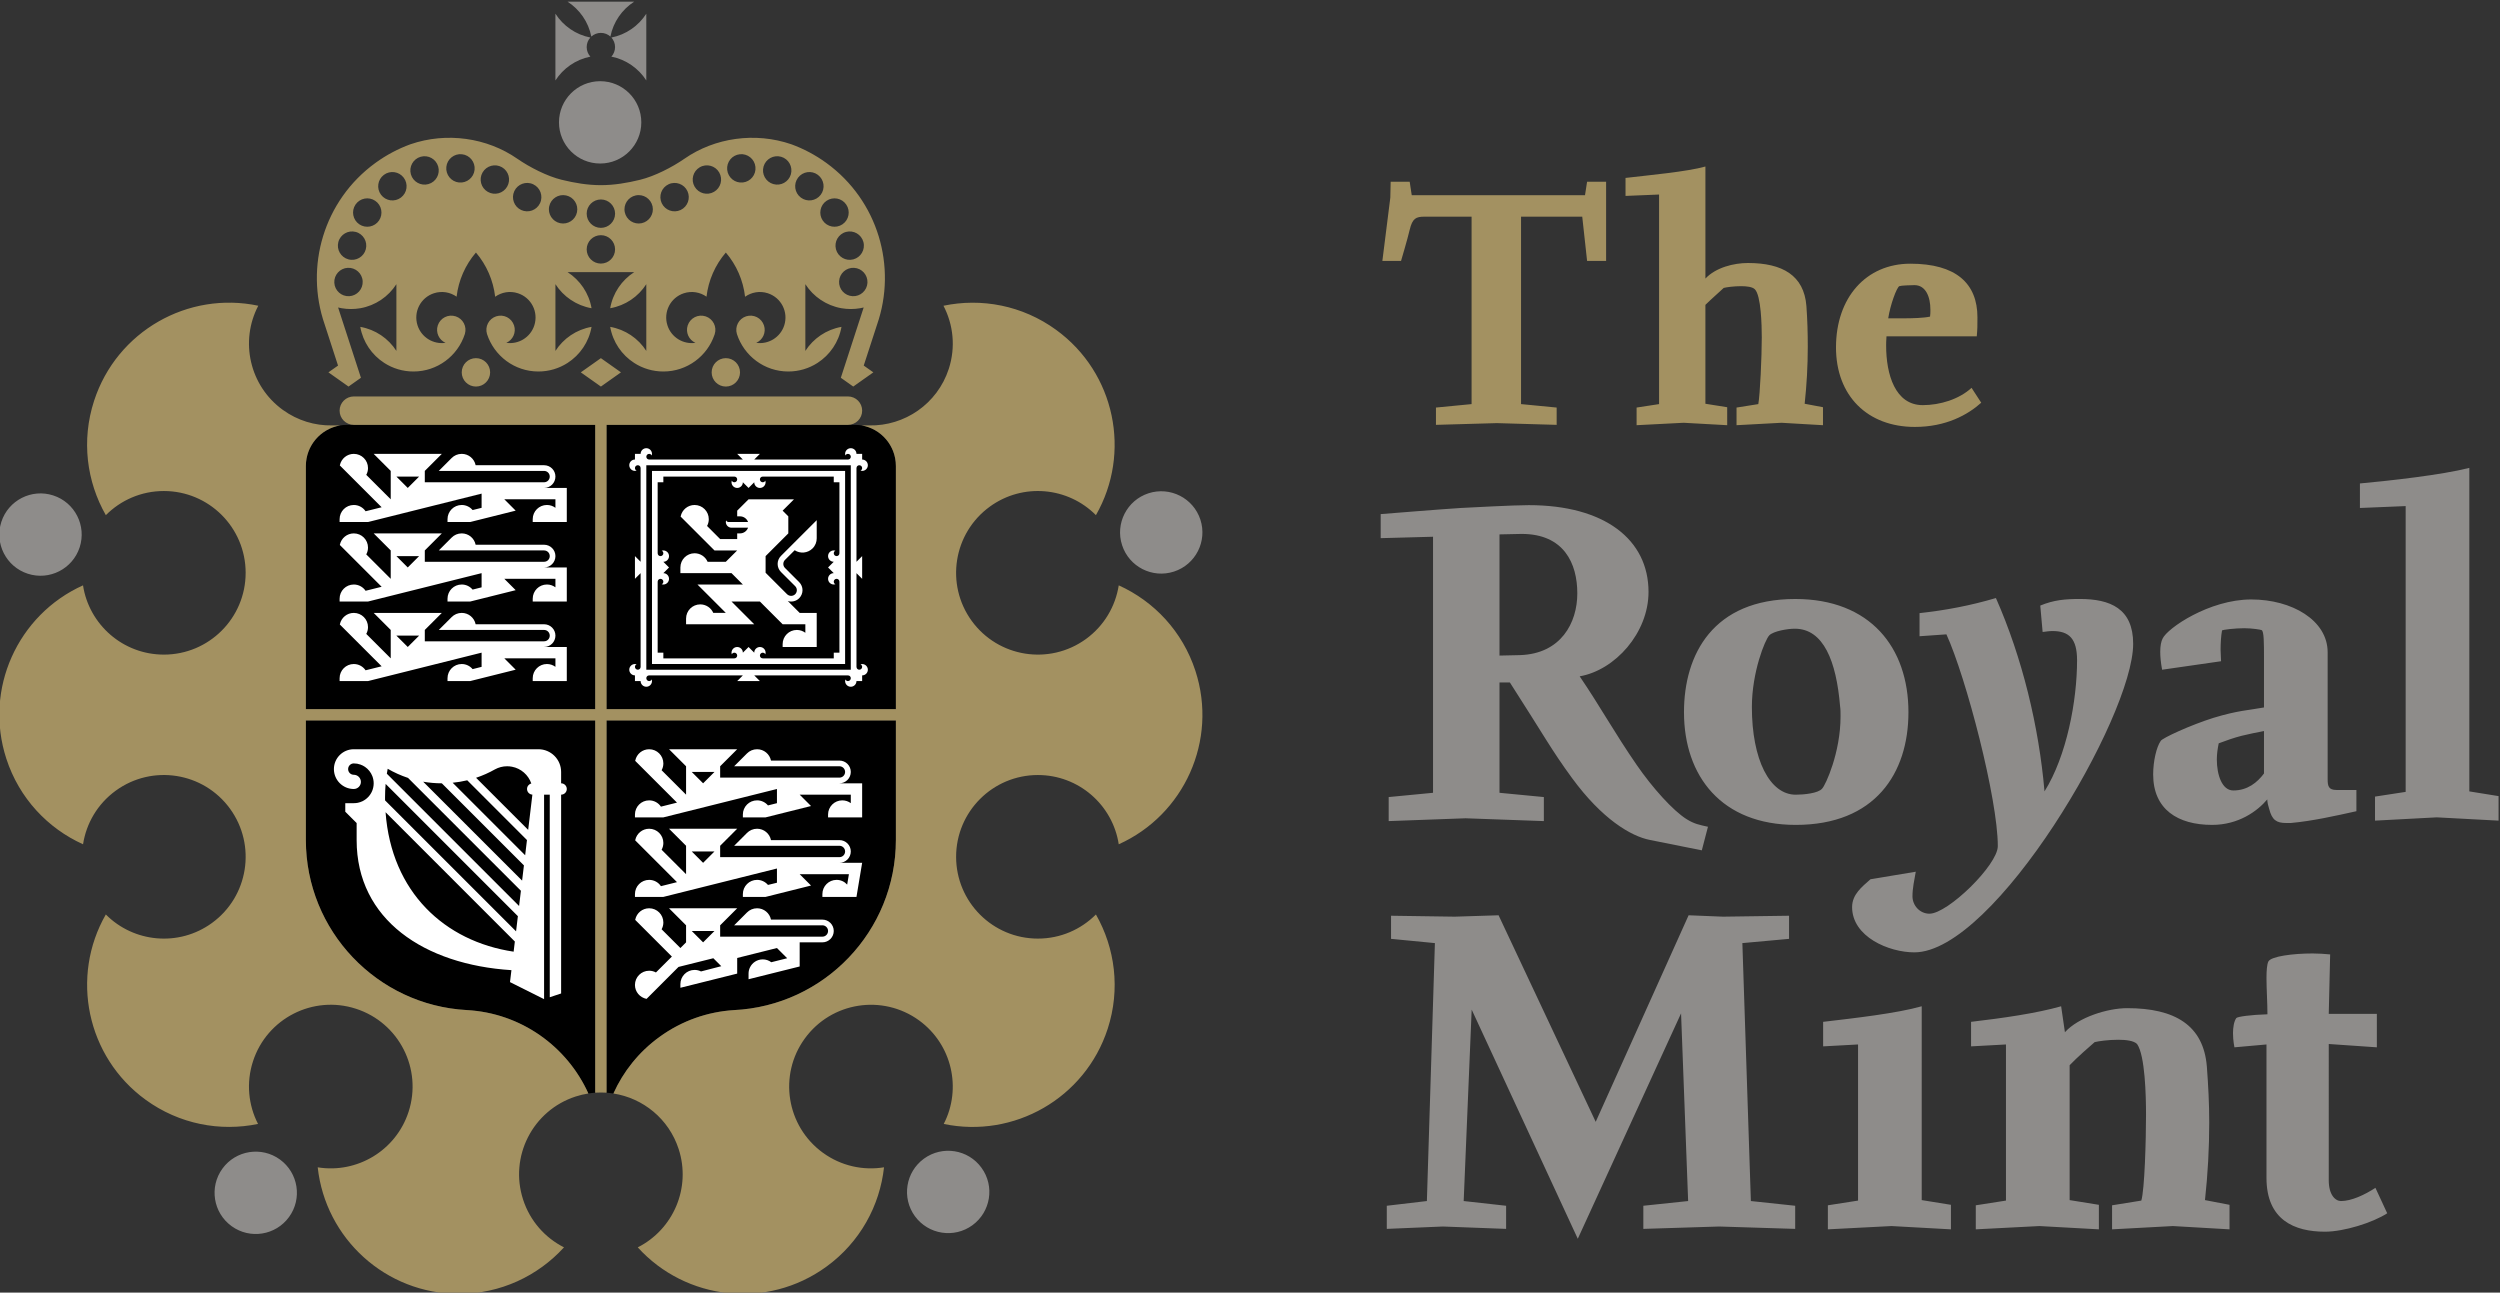 <?xml version="1.0" encoding="UTF-8" standalone="no"?>
<!-- Created with Inkscape (http://www.inkscape.org/) -->

<svg
   xmlns:dc="http://purl.org/dc/elements/1.1/"
   xmlns:cc="http://creativecommons.org/ns#"
   xmlns:rdf="http://www.w3.org/1999/02/22-rdf-syntax-ns#"
   xmlns:svg="http://www.w3.org/2000/svg"
   xmlns="http://www.w3.org/2000/svg"
   xmlns:sodipodi="http://sodipodi.sourceforge.net/DTD/sodipodi-0.dtd"
   xmlns:inkscape="http://www.inkscape.org/namespaces/inkscape"
   version="1.1"
   id="svg11460"
   xml:space="preserve"
   width="1000"
   height="517.044"
   viewBox="0 0 1000 517.044"
   sodipodi:docname="a.svg"
   inkscape:version="0.92.4 (5da689c313, 2019-01-14)"><rect x="0" y="0" width="1000" height="517.044" fill="#333333" stroke="none"/><defs
     id="defs11464"><clipPath
       clipPathUnits="userSpaceOnUse"
       id="clipPath11476"><path
         d="m 0.038,0 h 595.2 V 841.89 H 0.038 Z"
         id="path11474"
         inkscape:connector-curvature="0" /></clipPath><clipPath
       clipPathUnits="userSpaceOnUse"
       id="clipPath11490"><path
         d="M 0,0 H 595.276 V 841.89 H 0 Z"
         id="path11488"
         inkscape:connector-curvature="0" /></clipPath></defs><sodipodi:namedview
     pagecolor="#ffffff"
     bordercolor="#666666"
     borderopacity="1"
     objecttolerance="10"
     gridtolerance="10"
     guidetolerance="10"
     inkscape:pageopacity="0"
     inkscape:pageshadow="2"
     inkscape:window-width="1920"
     inkscape:window-height="1017"
     id="namedview11462"
     showgrid="false"
     fit-margin-top="0"
     fit-margin-left="0"
     fit-margin-right="0"
     fit-margin-bottom="0"
     inkscape:zoom="0.59465202"
     inkscape:cx="878.25579"
     inkscape:cy="102.75358"
     inkscape:window-x="1912"
     inkscape:window-y="-8"
     inkscape:window-maximized="1"
     inkscape:current-layer="g11468" /><g
     id="g11468"
     inkscape:groupmode="layer"
     inkscape:label="theroyalmint_annualreport_201112"
     transform="matrix(1.333,0,0,-1.333,-525.02,1491.784)"><g
       id="g11484"
       transform="matrix(4.717,0,0,4.717,-1463.729,-2717.521)"><g
         id="g11486"
         clip-path="url(#clipPath11490)"><g
           id="g11492"
           transform="translate(517.918,735.159)"><path
             d="M 0,0 -3.779,0.209 -7.829,0 v 1.529 l 1.92,0.3 v 9.932 L -8.13,11.64 v 1.56 c 2.04,0.24 4.681,0.539 6.271,0.99 V 1.86 L 0,1.56 Z M 34.838,26 30.907,26.209 26.978,26 v 1.529 l 1.95,0.3 V 46.01 l -2.91,-0.12 v 1.56 c 1.95,0.18 5.19,0.54 6.96,0.99 V 27.86 l 1.86,-0.3 z M 11.593,37.25 c 0,-4.65 -8.82,-19.63 -13.92,-19.63 -1.62,0 -3.96,0.99 -3.96,2.88 0,0.81 0.629,1.29 1.17,1.771 l 2.88,0.479 c -0.09,-0.511 -0.21,-1.05 -0.21,-1.56 0,-0.601 0.479,-1.111 1.08,-1.111 1.17,0 4.349,3.101 4.349,4.3 0,3 -2.009,10.711 -3.27,13.471 l -1.709,-0.12 v 1.47 c 1.649,0.18 3.239,0.48 4.859,0.96 1.681,-3.81 2.731,-8.16 3.091,-12.3 1.41,2.25 2.071,5.76 2.071,8.341 0,1.379 -0.51,1.859 -1.561,1.859 -0.21,0 -0.39,-0.03 -0.63,-0.06 l -0.15,1.68 c 0.869,0.36 1.591,0.42 2.52,0.42 1.92,0 3.39,-0.6 3.39,-2.85 M 25.794,26.6 c -1.35,-0.3 -2.82,-0.629 -4.17,-0.75 h -0.3 c -0.6,0 -0.9,0.179 -1.08,0.9 -0.06,0.18 -0.12,0.419 -0.12,0.6 -0.63,-0.75 -1.83,-1.621 -3.509,-1.621 -2.191,0 -3.75,0.992 -3.75,3.211 0,0.839 0.209,1.74 0.48,2.13 0.089,0.18 1.919,1.019 3.359,1.47 1.59,0.481 2.25,0.481 3.211,0.66 v 3.15 c 0,0.93 0,1.71 -0.151,1.77 -0.06,0.03 -0.599,0.12 -1.11,0.12 -0.539,0 -1.41,-0.09 -1.41,-0.15 -0.06,-0.33 -0.09,-0.78 -0.09,-1.23 0,-0.239 0.03,-0.51 0.03,-0.72 l -3.75,-0.54 c -0.089,0.48 -0.119,0.841 -0.119,1.14 0,0.39 0.059,0.66 0.15,0.84 0.299,0.66 2.969,2.49 5.641,2.49 2.578,0 4.859,-1.32 4.859,-3.36 v -8.07 c 0,-0.45 0.059,-0.69 0.57,-0.69 h 1.259 z M 19.915,29 v 2.7 c -0.45,-0.09 -0.931,-0.179 -1.411,-0.3 -0.48,-0.121 -0.99,-0.3 -1.469,-0.481 -0.061,-0.299 -0.12,-0.658 -0.12,-1.019 0,-0.991 0.329,-1.981 1.05,-1.981 0.9,0 1.529,0.511 1.95,1.081 M -9.908,0.029 -14.738,0.18 -19.568,0.029 V 1.5 l 2.85,0.3 -0.45,11.939 -6.57,-14.339 -6.75,14.579 L -30.997,1.8 -28.298,1.5 V 0.029 l -4.02,0.151 -3.57,-0.151 V 1.5 l 2.55,0.3 0.51,16.409 -2.79,0.27 v 1.471 l 4.05,-0.06 2.791,0.089 6.179,-13.14 5.91,13.14 2.191,-0.089 4.199,0.06 v -1.471 l -2.97,-0.27 0.541,-16.409 2.819,-0.3 z m 37.662,0.992 c -0.93,-0.602 -2.76,-1.171 -3.96,-1.171 -1.949,0 -3.72,0.75 -3.72,3.421 v 8.49 l -2.039,-0.182 c 0,0 -0.091,0.421 -0.091,0.9 0,0.36 0.06,0.75 0.21,0.961 0.061,0.089 0.93,0.21 1.981,0.24 0,0.72 -0.061,1.62 -0.061,2.309 0,0.482 0.032,0.871 0.12,1.051 0.18,0.33 1.56,0.51 2.82,0.51 0.39,0 0.78,-0.029 1.11,-0.061 l -0.089,-3.78 h 3.06 v -2.13 l -3.06,0.211 V 3.12 c 0,-0.93 0.419,-1.32 0.78,-1.32 0.659,0 1.5,0.39 2.189,0.84 z M 17.722,0 14.121,0.209 10.251,0 v 1.529 l 1.86,0.3 c 0.21,0.692 0.3,3.84 0.3,5.461 0,1.199 -0.059,3.78 -0.57,4.5 -0.21,0.21 -0.69,0.27 -1.199,0.27 -0.631,0 -1.261,-0.089 -1.5,-0.151 C 8.901,11.7 8.001,10.919 7.551,10.44 V 1.86 l 1.86,-0.3 V 0 L 5.631,0.209 1.581,0 v 1.529 l 1.92,0.3 v 9.932 L 1.281,11.64 v 1.56 c 2.04,0.24 4.141,0.539 5.73,0.99 l 0.24,-1.65 c 0.87,0.96 2.731,1.53 3.96,1.53 3.03,0 4.86,-1.081 5.07,-3.72 0.09,-1.2 0.151,-2.371 0.151,-3.54 0,-1.651 -0.091,-3.299 -0.271,-4.95 l 1.561,-0.3 z M -2.703,32.9 c 0,-3.9 -2.129,-7.171 -7.169,-7.171 -4.71,0 -7.11,3.091 -7.11,7.171 0,3.69 1.86,7.2 7.08,7.2 4.769,0 7.199,-3.09 7.199,-7.2 m -4.35,0.39 c -0.24,2.85 -1.049,4.92 -2.88,4.92 -0.45,0 -1.35,-0.15 -1.62,-0.42 -0.269,-0.269 -1.11,-2.34 -1.11,-4.561 0,-3.359 1.141,-5.579 2.791,-5.579 0.51,0 1.439,0.089 1.68,0.39 0.21,0.21 1.17,2.28 1.17,4.589 0,0.241 0,0.45 -0.031,0.661 m -16.715,7.17 c 0,1.89 -0.839,3.78 -3.54,3.78 l -1.41,-0.03 V 36.5 l 1.321,0.03 c 2.579,0.091 3.629,2.04 3.629,3.93 m 8.311,-14.85 -0.391,-1.5 -3.299,0.661 c -1.23,0.24 -3.06,1.349 -4.951,3.929 -1.32,1.8 -1.799,2.73 -3.96,6.09 h -0.66 v -7.019 l 2.821,-0.271 v -1.529 l -4.98,0.179 -4.891,-0.179 V 27.5 l 2.821,0.271 V 44.06 l -3.33,-0.09 v 1.53 c 0,0 4.08,0.33 5.099,0.39 0.6,0.03 3.33,0.18 4.321,0.18 4.83,0 7.619,-2.19 7.619,-5.52 0,-2.61 -2.13,-4.98 -4.38,-5.37 1.29,-1.89 2.221,-3.601 3.63,-5.64 0.991,-1.44 2.31,-2.911 3.18,-3.451 0.48,-0.299 0.811,-0.36 1.351,-0.479"
             style="fill:#8e8c8a;fill-opacity:1;fill-rule:nonzero;stroke:none"
             id="path11494"
             inkscape:connector-curvature="0" /></g><g
           id="g11496"
           transform="translate(519.845,787.745)"><path
             d="m 0,0 c -0.857,-0.77 -2.243,-1.54 -4.224,-1.54 -2.991,0 -5.015,1.958 -5.015,5.06 0,3.168 1.914,5.324 4.73,5.324 2.904,0 4.268,-1.254 4.268,-3.41 0,-0.528 0,-0.77 -0.043,-1.21 H -6.027 C -6.049,3.828 -6.049,3.828 -6.049,3.63 c 0,-1.826 0.571,-3.784 2.331,-3.784 1.1,0 2.311,0.374 3.103,1.1 z m -3.255,5.478 c 0.022,0.154 0.022,0.286 0.022,0.44 0,0.836 -0.308,1.562 -1.012,1.562 -0.242,0 -0.859,-0.022 -0.969,-0.066 C -5.39,7.304 -5.785,6.226 -5.917,5.368 h 0.968 c 0.594,0 1.298,0.022 1.694,0.11 M -23.863,9.02 h -1.21 l -0.309,2.816 h -3.893 V -0.088 l 2.266,-0.22 v -1.1 l -3.806,0.11 -3.873,-0.11 v 1.1 l 2.267,0.22 v 11.924 h -2.992 c -0.551,0 -0.771,-0.11 -0.946,-0.836 -0.132,-0.572 -0.55,-1.98 -0.55,-1.98 h -1.188 l 0.506,4.026 0.022,1.012 h 1.21 l 0.131,-0.858 h 11.022 l 0.133,0.858 h 1.21 z m 13.797,-10.45 -2.64,0.154 -2.86,-0.154 v 1.122 l 1.385,0.22 c 0.111,0.594 0.221,3.014 0.221,4.246 0,0.77 -0.045,2.662 -0.44,3.058 -0.155,0.154 -0.506,0.198 -0.88,0.198 -0.463,0 -0.924,-0.066 -1.1,-0.11 -0.154,-0.154 -0.814,-0.726 -1.166,-1.078 v -6.292 l 1.386,-0.22 V -1.43 l -2.773,0.154 -2.991,-0.154 v 1.122 l 1.43,0.22 v 13.332 l -2.134,-0.088 V 14.3 c 1.496,0.176 3.916,0.396 5.082,0.726 V 7.898 c 0.659,0.704 1.803,0.99 2.706,0.99 2.199,0 3.564,-0.792 3.718,-2.728 0.065,-0.88 0.088,-1.738 0.088,-2.596 0,-1.21 -0.067,-2.42 -0.198,-3.63 l 1.166,-0.22 z"
             style="fill:#a39161;fill-opacity:1;fill-rule:nonzero;stroke:none"
             id="path11498"
             inkscape:connector-curvature="0" /></g><g
           id="g11500"
           transform="translate(431.672,743.852)"><path
             d="m 0,0 c -0.144,-0.012 -0.29,-0.027 -0.434,-0.051 -1.35,2.992 -4.284,5.117 -7.733,5.307 -5.708,0.312 -10.239,5.039 -10.239,10.824 v 7.598 L 0,23.678 Z M 19.128,23.678 V 16.08 C 19.128,10.271 14.558,5.527 8.816,5.254 7.164,5.148 5.522,4.59 4.085,3.545 2.765,2.588 1.782,1.338 1.157,-0.051 1.014,-0.027 0.868,-0.012 0.723,0 V 23.678 Z M 0.723,42.485 h 15.356 0.43 c 1.447,0 2.619,-1.173 2.619,-2.618 V 24.4 H 0.723 Z m -19.129,-2.619 c 0,1.446 1.173,2.619 2.619,2.619 h 0.43 H 0 V 24.4 h -18.406 v 1.791 z"
             style="fill:#000000;fill-opacity:1;fill-rule:nonzero;stroke:none"
             id="path11502"
             inkscape:connector-curvature="0" /></g><g
           id="g11504"
           transform="translate(411.793,787.294)"><path
             d="M 0,0 C 0.949,-0.689 2.053,-1.012 3.143,-0.993 H 3.656 C 2.418,-1.2 1.473,-2.278 1.473,-3.576 V -17.25 -19.042 H 19.879 V -0.957 H 4.523 c -0.499,0 -0.904,0.404 -0.904,0.903 0,0.499 0.405,0.904 0.904,0.904 h 31.435 c 0.5,0 0.904,-0.405 0.904,-0.904 0,-0.499 -0.404,-0.903 -0.904,-0.903 H 20.602 v -18.085 h 18.405 v 15.467 c 0,1.297 -0.943,2.375 -2.182,2.582 h 0.492 c 2.233,-0.047 4.327,1.361 5.055,3.596 0.449,1.384 0.287,2.822 -0.338,4.017 2.41,0.505 5.018,0.029 7.166,-1.533 3.768,-2.736 4.797,-7.84 2.533,-11.789 -1.777,1.793 -4.644,2.072 -6.75,0.542 -2.324,-1.689 -2.839,-4.944 -1.152,-7.268 1.692,-2.325 4.943,-2.84 7.27,-1.151 1.166,0.849 1.877,2.091 2.084,3.412 2.238,-1.01 4.06,-2.924 4.879,-5.445 1.439,-4.428 -0.727,-9.162 -4.879,-11.027 -0.383,2.494 -2.541,4.406 -5.143,4.406 -2.875,0 -5.203,-2.33 -5.203,-5.203 0,-2.875 2.328,-5.203 5.203,-5.203 1.443,0 2.748,0.588 3.691,1.535 1.217,-2.133 1.567,-4.752 0.749,-7.273 -1.44,-4.428 -5.975,-6.985 -10.43,-6.053 1.156,2.244 0.535,5.056 -1.57,6.588 -2.327,1.687 -5.58,1.174 -7.269,-1.153 -1.689,-2.324 -1.173,-5.578 1.151,-7.267 1.168,-0.848 2.569,-1.141 3.889,-0.926 -0.268,-2.443 -1.526,-4.768 -3.67,-6.324 -3.766,-2.738 -8.939,-2.141 -11.996,1.232 2.255,1.137 3.406,3.778 2.602,6.252 -0.627,1.932 -2.275,3.244 -4.152,3.535 0.625,1.389 1.607,2.639 2.927,3.596 1.437,1.045 3.08,1.604 4.731,1.709 5.742,0.273 10.312,5.018 10.312,10.826 v 7.598 H 20.602 v -23.678 c -0.238,0.016 -0.48,0.016 -0.723,0 v 23.678 H 1.473 v -7.598 c 0,-5.785 4.531,-10.512 10.239,-10.824 3.45,-0.189 6.383,-2.314 7.733,-5.307 -0.272,-0.041 -0.543,-0.105 -0.813,-0.193 -2.732,-0.889 -4.228,-3.824 -3.339,-6.557 0.445,-1.373 1.407,-2.433 2.601,-3.037 -1.653,-1.816 -4.037,-2.959 -6.687,-2.959 -4.656,0 -8.489,3.524 -8.98,8.049 2.492,-0.406 4.975,1.055 5.78,3.531 0.888,2.733 -0.608,5.666 -3.341,6.555 -2.733,0.889 -5.668,-0.607 -6.556,-3.34 -0.446,-1.373 -0.291,-2.797 0.32,-3.986 -2.406,-0.498 -5.005,-0.02 -7.149,1.537 -3.766,2.736 -4.797,7.84 -2.534,11.789 1.777,-1.793 4.645,-2.072 6.751,-0.543 2.325,1.689 2.84,4.943 1.151,7.27 -1.689,2.324 -4.942,2.839 -7.268,1.15 -1.167,-0.848 -1.878,-2.09 -2.083,-3.412 -2.239,1.01 -4.061,2.924 -4.88,5.443 -1.439,4.43 0.727,9.163 4.878,11.028 0.384,-2.494 2.541,-4.406 5.143,-4.406 2.874,0 5.203,2.33 5.203,5.204 0,2.873 -2.329,5.203 -5.203,5.203 -1.443,0 -2.748,-0.588 -3.691,-1.536 -1.218,2.134 -1.567,4.753 -0.748,7.273 1.441,4.435 5.985,6.993 10.446,6.05 C -2.733,4.371 -2.116,1.538 0,0 m 27.287,2.382 c 0,0.5 0.404,0.904 0.902,0.904 0.499,0 0.903,-0.404 0.903,-0.904 0,-0.498 -0.404,-0.903 -0.903,-0.903 -0.498,0 -0.902,0.405 -0.902,0.903 m -15.899,0 c 0,0.5 0.405,0.904 0.904,0.904 0.498,0 0.903,-0.404 0.903,-0.904 0,-0.498 -0.405,-0.903 -0.903,-0.903 -0.499,0 -0.904,0.405 -0.904,0.903 M 20.241,3.286 21.518,2.383 20.241,1.479 18.963,2.383 Z M 4.976,2.038 4.186,1.479 2.908,2.383 3.519,2.814 2.669,5.432 c -1.271,3.663 -0.071,7.877 3.229,10.274 0.701,0.509 1.451,0.903 2.226,1.186 2.305,0.793 4.875,0.417 6.797,-0.918 0.772,-0.536 1.897,-1.114 2.825,-1.341 0.83,-0.203 1.662,-0.343 2.494,-0.342 0.834,-0.001 1.666,0.139 2.496,0.342 0.928,0.227 2.052,0.805 2.823,1.341 1.923,1.335 4.493,1.711 6.798,0.918 0.775,-0.283 1.525,-0.677 2.226,-1.186 3.301,-2.397 4.5,-6.611 3.231,-10.274 L 36.962,2.814 37.573,2.383 36.295,1.479 35.505,2.038 36.958,6.51 C 36.884,6.491 36.808,6.476 36.732,6.462 36.539,6.429 36.341,6.411 36.138,6.411 35.937,6.411 35.739,6.429 35.546,6.462 34.583,6.63 33.757,7.2 33.248,7.992 V 3.747 c 0.509,0.792 1.335,1.361 2.298,1.529 -0.168,-0.963 -0.737,-1.789 -1.53,-2.297 -0.534,-0.343 -1.17,-0.542 -1.852,-0.542 -1.525,0 -2.817,0.994 -3.27,2.384 -0.144,0.471 0.115,0.973 0.584,1.125 0.475,0.155 0.984,-0.105 1.139,-0.58 0.145,-0.445 -0.074,-0.921 -0.494,-1.105 0.769,-0.114 1.532,0.342 1.781,1.106 0.277,0.855 -0.191,1.771 -1.044,2.048 -0.51,0.166 -1.042,0.066 -1.447,-0.223 -0.12,1.043 -0.549,2.027 -1.224,2.813 C 27.513,9.216 27.081,8.237 26.96,7.197 26.555,7.482 26.026,7.58 25.519,7.415 24.666,7.138 24.198,6.222 24.476,5.367 c 0.248,-0.765 1.011,-1.22 1.781,-1.106 -0.419,0.184 -0.639,0.66 -0.494,1.105 0.155,0.475 0.664,0.735 1.138,0.58 0.474,-0.154 0.734,-0.664 0.58,-1.138 L 27.467,4.771 C 27.009,3.413 25.726,2.437 24.214,2.437 23.533,2.437 22.897,2.636 22.363,2.979 21.57,3.487 21,4.313 20.833,5.276 21.796,5.108 22.622,4.539 23.13,3.747 V 7.992 C 22.622,7.2 21.796,6.63 20.833,6.462 21,7.426 21.57,8.251 22.363,8.76 H 18.118 C 18.91,8.251 19.48,7.426 19.647,6.462 18.683,6.63 17.859,7.2 17.349,7.992 V 3.747 c 0.51,0.792 1.334,1.361 2.298,1.529 C 19.48,4.313 18.91,3.487 18.118,2.979 17.583,2.636 16.948,2.437 16.266,2.437 c -1.524,0 -2.817,0.994 -3.27,2.384 -0.145,0.471 0.114,0.973 0.585,1.125 0.474,0.155 0.983,-0.105 1.137,-0.58 0.145,-0.445 -0.074,-0.921 -0.494,-1.105 0.77,-0.114 1.533,0.342 1.781,1.106 0.278,0.855 -0.189,1.771 -1.043,2.048 C 14.453,7.581 13.92,7.481 13.515,7.192 13.394,8.235 12.965,9.219 12.292,10.005 11.615,9.216 11.183,8.237 11.062,7.197 10.657,7.482 10.128,7.58 9.621,7.415 8.767,7.138 8.3,6.222 8.578,5.367 8.826,4.603 9.588,4.147 10.358,4.261 9.939,4.445 9.72,4.921 9.864,5.366 c 0.155,0.475 0.664,0.735 1.139,0.58 0.468,-0.152 0.727,-0.65 0.585,-1.12 L 11.581,4.805 C 11.133,3.431 9.841,2.437 8.317,2.437 7.634,2.437 6.999,2.636 6.465,2.979 5.672,3.487 5.103,4.313 4.935,5.276 5.898,5.108 6.724,4.539 7.232,3.747 V 7.992 C 6.724,7.2 5.898,6.63 4.935,6.462 4.743,6.429 4.545,6.411 4.342,6.411 4.14,6.411 3.941,6.429 3.749,6.462 3.672,6.476 3.597,6.491 3.523,6.51 Z m 11.977,10.904 c -0.104,-0.487 0.209,-0.967 0.696,-1.071 0.487,-0.104 0.968,0.208 1.071,0.696 0.104,0.488 -0.207,0.968 -0.695,1.071 -0.488,0.104 -0.968,-0.207 -1.072,-0.696 m -2.22,0.969 c -0.21,-0.452 -0.015,-0.99 0.437,-1.201 0.453,-0.21 0.99,-0.015 1.201,0.437 0.211,0.453 0.015,0.99 -0.438,1.201 -0.451,0.211 -0.989,0.015 -1.2,-0.437 M 12.714,15.1 c -0.25,-0.432 -0.102,-0.985 0.331,-1.234 0.432,-0.25 0.984,-0.101 1.233,0.331 0.25,0.432 0.102,0.984 -0.33,1.234 -0.432,0.249 -0.985,0.101 -1.234,-0.331 m -2.305,0.354 c -0.052,-0.496 0.307,-0.941 0.803,-0.993 0.496,-0.052 0.941,0.308 0.994,0.804 0.051,0.496 -0.308,0.941 -0.805,0.993 -0.496,0.052 -0.94,-0.308 -0.992,-0.804 M 8.154,14.979 C 8.292,14.5 8.793,14.222 9.272,14.36 c 0.48,0.137 0.757,0.638 0.619,1.117 -0.138,0.48 -0.638,0.757 -1.117,0.62 -0.479,-0.138 -0.757,-0.639 -0.62,-1.118 m -1.899,-1.3 c 0.3,-0.399 0.867,-0.478 1.265,-0.178 0.399,0.3 0.479,0.866 0.178,1.265 -0.3,0.398 -0.866,0.478 -1.265,0.178 -0.398,-0.3 -0.478,-0.867 -0.178,-1.265 M 4.873,11.8 c 0.414,-0.279 0.975,-0.17 1.255,0.243 0.278,0.414 0.169,0.976 -0.245,1.254 C 5.47,13.577 4.908,13.467 4.629,13.054 4.351,12.64 4.46,12.079 4.873,11.8 M 4.179,9.571 C 4.661,9.442 5.156,9.728 5.285,10.21 5.414,10.692 5.128,11.187 4.646,11.316 4.165,11.445 3.669,11.159 3.54,10.677 3.411,10.195 3.697,9.7 4.179,9.571 M 4.232,7.228 C 4.73,7.254 5.113,7.679 5.087,8.177 5.061,8.675 4.635,9.058 4.137,9.032 3.639,9.006 3.256,8.581 3.282,8.083 3.309,7.584 3.733,7.202 4.232,7.228 m 16.009,3.881 c -0.499,0 -0.904,-0.404 -0.904,-0.903 0,-0.499 0.405,-0.904 0.903,-0.904 0.499,0 0.904,0.405 0.903,0.904 10e-4,0.499 -0.404,0.903 -0.902,0.903 m 3.287,1.833 c -0.105,0.489 -0.583,0.8 -1.071,0.696 -0.489,-0.103 -0.8,-0.583 -0.696,-1.071 0.103,-0.488 0.583,-0.8 1.071,-0.696 0.488,0.104 0.799,0.584 0.696,1.071 m 2.22,0.969 C 25.537,14.363 25,14.559 24.547,14.348 24.095,14.137 23.9,13.6 24.11,13.147 c 0.212,-0.452 0.749,-0.647 1.201,-0.437 0.452,0.211 0.647,0.749 0.437,1.201 m 2.019,1.189 c -0.249,0.432 -0.802,0.58 -1.233,0.331 -0.433,-0.25 -0.581,-0.802 -0.331,-1.234 0.249,-0.432 0.801,-0.581 1.234,-0.331 0.432,0.249 0.58,0.802 0.33,1.234 m 2.305,0.354 c -0.051,0.496 -0.496,0.856 -0.992,0.804 -0.497,-0.052 -0.856,-0.497 -0.804,-0.993 0.052,-0.496 0.496,-0.856 0.992,-0.804 0.496,0.052 0.857,0.497 0.804,0.993 m 2.255,-0.475 c 0.136,0.479 -0.14,0.98 -0.62,1.118 -0.48,0.137 -0.98,-0.14 -1.118,-0.62 -0.137,-0.479 0.141,-0.98 0.621,-1.117 0.479,-0.138 0.979,0.14 1.117,0.619 m 1.899,-1.3 c 0.3,0.398 0.221,0.965 -0.179,1.265 -0.397,0.3 -0.964,0.22 -1.264,-0.178 -0.301,-0.399 -0.221,-0.965 0.178,-1.265 0.398,-0.3 0.964,-0.221 1.265,0.178 M 35.608,11.8 c 0.414,0.279 0.522,0.84 0.243,1.254 -0.278,0.413 -0.84,0.523 -1.254,0.243 -0.413,-0.278 -0.522,-0.84 -0.244,-1.254 0.279,-0.413 0.842,-0.522 1.255,-0.243 m 0.694,-2.229 c 0.482,0.129 0.768,0.624 0.639,1.106 -0.129,0.482 -0.624,0.768 -1.106,0.639 -0.482,-0.129 -0.768,-0.624 -0.639,-1.106 0.13,-0.482 0.624,-0.768 1.106,-0.639 M 36.25,7.228 c 0.498,-0.026 0.922,0.356 0.949,0.855 0.025,0.498 -0.357,0.923 -0.856,0.949 C 35.846,9.058 35.42,8.675 35.394,8.177 35.368,7.679 35.75,7.254 36.25,7.228 m -16.913,5.25 c 0,-0.499 0.405,-0.903 0.904,-0.903 0.498,0 0.903,0.404 0.903,0.903 0,0.499 -0.405,0.903 -0.903,0.903 -0.499,0 -0.904,-0.404 -0.904,-0.903"
             style="fill:#a39161;fill-opacity:1;fill-rule:nonzero;stroke:none"
             id="path11506"
             inkscape:connector-curvature="0" /></g><g
           id="g11508"
           transform="translate(440.705,784.491)"><path
             d="M 0,0 H 1.445 L 1.084,-0.361 h 5.962 c 0.026,0 0.052,0.006 0.075,0.016 0.063,0.028 0.106,0.091 0.106,0.164 C 7.227,-0.081 7.147,0 7.046,0 6.973,0 6.909,-0.044 6.881,-0.106 6.871,-0.073 6.865,-0.036 6.865,0 6.865,0.2 7.027,0.361 7.227,0.361 7.426,0.361 7.588,0.2 7.588,0 h 0.361 v -0.361 c 0.2,0 0.363,-0.161 0.363,-0.362 0,-0.199 -0.163,-0.361 -0.363,-0.361 -0.036,0 -0.072,0.006 -0.106,0.017 0.062,0.027 0.106,0.09 0.106,0.164 0,0.099 -0.08,0.179 -0.178,0.18 -0.076,0 -0.139,-0.044 -0.167,-0.106 -0.01,-0.023 -0.016,-0.048 -0.016,-0.074 v -5.962 l 0.361,0.361 v -1.445 l -0.361,0.361 v -5.961 c 0,-0.028 0.006,-0.053 0.016,-0.074 0.028,-0.065 0.091,-0.108 0.165,-0.108 0.099,0 0.18,0.082 0.18,0.182 0,0.072 -0.044,0.135 -0.106,0.163 0.034,0.011 0.07,0.017 0.106,0.017 0.2,0 0.363,-0.163 0.363,-0.362 0,-0.199 -0.163,-0.361 -0.363,-0.361 v -0.362 H 7.588 c 0,-0.199 -0.162,-0.361 -0.361,-0.361 -0.2,0 -0.362,0.162 -0.362,0.361 0,0.037 0.006,0.073 0.016,0.108 0.028,-0.065 0.092,-0.108 0.165,-0.108 0.101,0 0.181,0.082 0.181,0.182 0,0.072 -0.043,0.137 -0.106,0.164 -0.023,0.01 -0.049,0.016 -0.075,0.016 H 1.084 l 0.361,-0.362 H 0 l 0.361,0.362 h -5.962 c -0.026,0 -0.051,-0.006 -0.074,-0.016 -0.062,-0.027 -0.106,-0.092 -0.106,-0.164 0,-0.1 0.081,-0.182 0.18,-0.182 0.074,0 0.136,0.043 0.166,0.108 0.01,-0.035 0.015,-0.071 0.015,-0.108 0,-0.199 -0.162,-0.361 -0.361,-0.361 -0.2,0 -0.362,0.162 -0.362,0.361 h -0.361 v 0.362 c -0.199,0 -0.361,0.162 -0.361,0.361 0,0.199 0.162,0.362 0.361,0.362 0.037,0 0.072,-0.006 0.107,-0.017 -0.064,-0.028 -0.107,-0.091 -0.107,-0.163 0,-0.1 0.081,-0.182 0.181,-0.182 0.073,0 0.137,0.043 0.165,0.108 0.01,0.021 0.015,0.046 0.015,0.074 v 5.961 l -0.361,-0.361 v 1.445 l 0.361,-0.361 v 5.962 c 0,0.026 -0.005,0.051 -0.015,0.074 -0.028,0.062 -0.092,0.106 -0.165,0.106 -0.1,0 -0.181,-0.081 -0.181,-0.18 0,-0.074 0.043,-0.137 0.107,-0.164 -0.035,-0.011 -0.07,-0.017 -0.107,-0.017 -0.199,0 -0.361,0.162 -0.361,0.361 0,0.201 0.162,0.362 0.361,0.362 V 0 h 0.361 c 0,0.2 0.162,0.361 0.362,0.361 0.199,0 0.361,-0.161 0.361,-0.361 0,-0.036 -0.005,-0.073 -0.015,-0.106 C -5.465,-0.044 -5.527,0 -5.601,0 c -0.099,0 -0.18,-0.081 -0.18,-0.181 0,-0.073 0.044,-0.136 0.106,-0.164 0.023,-0.01 0.048,-0.016 0.074,-0.016 H 0.361 Z M 7.227,-0.723 H -5.781 V -13.731 H 0.723 7.227 Z M -5.42,-1.084 H 6.865 V -13.369 H -5.42 Z M 6.504,-8.13 c 0,0.026 -0.005,0.052 -0.016,0.074 -0.028,0.063 -0.091,0.107 -0.165,0.107 -0.099,0 -0.18,-0.081 -0.18,-0.181 0,-0.073 0.044,-0.136 0.106,-0.165 -0.033,-0.01 -0.069,-0.016 -0.106,-0.016 -0.2,0 -0.362,0.163 -0.362,0.362 0,0.199 0.162,0.361 0.362,0.361 l -0.362,0.361 0.362,0.362 c -0.2,0 -0.362,0.162 -0.362,0.361 0,0.2 0.162,0.361 0.362,0.361 0.037,0 0.073,-0.004 0.106,-0.015 -0.062,-0.029 -0.106,-0.092 -0.106,-0.165 0,-0.1 0.081,-0.181 0.18,-0.181 0.074,0 0.137,0.044 0.165,0.107 0.011,0.022 0.016,0.047 0.016,0.074 v 4.516 H 6.143 v 0.362 H 1.626 C 1.6,-1.445 1.575,-1.45 1.552,-1.461 1.489,-1.489 1.445,-1.553 1.445,-1.626 c 0,-0.1 0.081,-0.181 0.181,-0.181 0.073,0 0.137,0.044 0.165,0.107 0.01,-0.033 0.016,-0.069 0.016,-0.107 0,-0.199 -0.161,-0.361 -0.362,-0.361 -0.199,0 -0.361,0.162 -0.361,0.361 L 0.723,-2.168 0.361,-1.807 C 0.361,-2.006 0.2,-2.168 0,-2.168 c -0.199,0 -0.361,0.162 -0.361,0.361 0,0.038 0.006,0.074 0.016,0.107 0.029,-0.063 0.091,-0.107 0.164,-0.107 0.1,0 0.181,0.081 0.181,0.181 0,0.073 -0.044,0.137 -0.106,0.165 -0.023,0.011 -0.048,0.016 -0.075,0.016 h -4.516 v -0.362 h -0.362 v -4.516 c 0,-0.027 0.006,-0.052 0.017,-0.074 0.027,-0.063 0.091,-0.107 0.164,-0.107 0.1,0 0.181,0.081 0.181,0.181 0,0.073 -0.044,0.136 -0.107,0.165 0.033,0.011 0.07,0.015 0.107,0.015 0.199,0 0.361,-0.161 0.361,-0.361 0,-0.199 -0.162,-0.361 -0.361,-0.361 l 0.361,-0.362 -0.361,-0.361 c 0.199,0 0.361,-0.162 0.361,-0.361 0,-0.199 -0.162,-0.362 -0.361,-0.362 -0.037,0 -0.074,0.006 -0.107,0.016 0.063,0.029 0.107,0.092 0.107,0.165 0,0.1 -0.081,0.181 -0.181,0.181 -0.073,0 -0.137,-0.044 -0.164,-0.107 -0.011,-0.022 -0.017,-0.048 -0.017,-0.074 v -4.516 h 0.362 v -0.362 h 4.516 c 0.027,0 0.052,0.006 0.075,0.016 0.062,0.028 0.106,0.092 0.106,0.165 0,0.099 -0.081,0.181 -0.181,0.181 -0.073,0 -0.135,-0.044 -0.164,-0.107 -0.01,0.034 -0.016,0.069 -0.016,0.107 0,0.199 0.162,0.361 0.361,0.361 0.2,0 0.361,-0.162 0.361,-0.361 l 0.362,0.361 0.361,-0.361 c 0,0.199 0.162,0.361 0.361,0.361 0.201,0 0.362,-0.162 0.362,-0.361 0,-0.038 -0.006,-0.073 -0.016,-0.107 -0.028,0.063 -0.092,0.107 -0.165,0.107 -0.1,0 -0.181,-0.082 -0.181,-0.181 0,-0.073 0.044,-0.137 0.107,-0.165 0.023,-0.01 0.048,-0.016 0.074,-0.016 h 4.517 v 0.362 H 6.504 Z M 5.059,-5.368 C 5.061,-5.603 4.973,-5.837 4.794,-6.015 4.485,-6.323 4.008,-6.362 3.657,-6.13 L 3.04,-6.746 c -0.141,-0.142 -0.141,-0.37 0,-0.512 L 3.943,-8.16 c 0.283,-0.283 0.283,-0.74 0,-1.023 C 3.748,-9.379 3.468,-9.438 3.22,-9.363 l 0.032,-0.031 0.723,-0.723 h 1.084 v -2.168 H 2.891 v 0.181 c 0,0.499 0.405,0.903 0.903,0.903 0.203,0 0.391,-0.068 0.542,-0.181 v 0.542 H 2.891 l -1.446,1.446 h -1.806 l 1.445,-1.446 h -4.336 v 0.361 c 0,0.5 0.404,0.904 0.903,0.904 0.371,0 0.69,-0.224 0.828,-0.542 h 0.798 l -1.806,1.806 h 2.89 l -0.722,0.723 h -3.252 v 0.361 c 0,0.499 0.404,0.904 0.903,0.904 0.37,0 0.689,-0.223 0.828,-0.542 h 1.159 L 0,-6.143 h -1.445 l -2.154,2.154 0.006,0.025 c 0.088,0.406 0.45,0.712 0.883,0.712 0.499,0 0.903,-0.404 0.903,-0.903 0,-0.157 -0.039,-0.304 -0.109,-0.432 L -1.084,-5.42 H 0 v 0.361 h 0.181 c 0.236,0 0.436,0.152 0.511,0.362 h -1.053 c -0.199,0 -0.362,0.162 -0.362,0.361 0,0.037 0.006,0.073 0.016,0.107 0.028,-0.063 0.092,-0.107 0.165,-0.107 h 1.234 c -0.075,0.21 -0.275,0.361 -0.511,0.361 H 0 v 0.362 l 0.723,0.722 h 2.89 L 2.891,-3.613 3.252,-3.975 V -5.059 L 1.807,-6.504 v -1.058 l 1.366,-1.366 c 0.145,-0.14 0.374,-0.14 0.516,0 0.141,0.142 0.141,0.37 0,0.512 l -0.904,0.902 c -0.282,0.284 -0.282,0.741 0,1.023 l 2.274,2.273 z m -19.512,-28.236 0.091,0.76 c -5.535,0.351 -9.847,3.207 -9.847,8.273 v 1.084 l -0.723,0.723 v 0.543 h 0.361 0.181 c 0.085,0 0.169,0.008 0.249,0.023 0.104,0.022 0.203,0.055 0.296,0.098 0.28,0.135 0.503,0.369 0.623,0.656 0.062,0.151 0.097,0.315 0.097,0.486 0,0.161 -0.03,0.311 -0.083,0.452 -0.093,0.242 -0.258,0.449 -0.468,0.593 -0.091,0.063 -0.19,0.112 -0.296,0.149 -0.13,0.047 -0.271,0.072 -0.418,0.072 -0.199,0 -0.361,-0.162 -0.361,-0.361 0,-0.201 0.162,-0.362 0.361,-0.362 0.249,0 0.452,-0.203 0.452,-0.453 0,-0.248 -0.203,-0.451 -0.452,-0.451 -0.699,0 -1.265,0.567 -1.265,1.266 0,0.697 0.567,1.263 1.265,1.263 h 11.744 c 0.797,0 1.445,-0.646 1.445,-1.445 v -0.723 c 0.2,0 0.361,-0.162 0.361,-0.361 0,-0.199 -0.161,-0.361 -0.361,-0.361 v -12.647 l -0.723,-0.24 v 12.887 h -0.361 v -13.008 z m 0.886,7.424 -5.222,5.222 c -0.405,0 -0.801,0.036 -1.187,0.102 l 6.293,-6.291 z m 0.193,1.613 -3.799,3.801 c -0.302,-0.072 -0.612,-0.125 -0.928,-0.156 l 4.612,-4.612 z m -3.238,3.961 3.315,-3.314 0.268,2.242 c -0.19,0.01 -0.34,0.168 -0.34,0.359 0,0.17 0.116,0.311 0.272,0.35 -0.187,0.543 -0.654,0.957 -1.228,1.066 -0.101,0.02 -0.203,0.03 -0.309,0.03 -0.281,0 -0.545,-0.071 -0.776,-0.198 -0.379,-0.215 -0.781,-0.394 -1.202,-0.535 m -5.676,0.258 8.413,-8.414 0.116,0.969 -7.18,7.179 c -0.455,0.151 -0.889,0.346 -1.295,0.582 -0.02,-0.105 -0.038,-0.211 -0.054,-0.316 m 8.143,-10.674 -8.224,8.225 c 0.37,-5.082 3.76,-8.217 8.147,-8.871 z m -8.256,8.979 8.334,-8.332 0.115,0.966 -8.413,8.414 c -0.025,-0.285 -0.037,-0.574 -0.037,-0.865 z m 19.51,-8.309 0.723,-0.723 0.723,0.723 z m -1.917,0.109 1.195,-1.193 0.361,0.361 v 1.084 l -1.084,1.084 H 0 l -1.084,-1.084 v -0.722 H 5.42 c 0.2,0 0.361,0.162 0.361,0.361 0,0.199 -0.161,0.361 -0.361,0.361 h -5.613 l 0.814,0.815 c 0.163,0.166 0.392,0.269 0.644,0.269 0.436,0 0.801,-0.31 0.885,-0.722 h 3.27 c 0.399,0 0.723,-0.323 0.723,-0.723 0,-0.398 -0.324,-0.723 -0.723,-0.723 H 3.975 v -1.535 l -3.252,-0.812 v 0.359 c 0,0.137 0.03,0.268 0.085,0.383 0.143,0.308 0.456,0.521 0.818,0.521 0.204,0 0.392,-0.066 0.542,-0.181 l 1.012,0.254 -0.651,0.65 L 0,-32.069 v -0.994 l -3.613,-0.902 v 0.234 c 0,0.498 0.404,0.902 0.903,0.902 0.147,0 0.286,-0.035 0.408,-0.097 l 1.29,0.334 -0.506,0.506 -2.215,-0.553 -2.033,-2.033 c -0.427,0.086 -0.738,0.451 -0.738,0.886 0,0.5 0.404,0.905 0.903,0.905 0.157,0 0.304,-0.039 0.432,-0.11 l 1.014,1.012 -2.334,2.334 0.006,0.025 c 0.087,0.409 0.449,0.713 0.882,0.713 0.499,0 0.904,-0.404 0.904,-0.904 0,-0.156 -0.04,-0.303 -0.111,-0.432 m -1.681,5.657 0.006,0.025 c 0.087,0.408 0.449,0.713 0.882,0.713 0.499,0 0.904,-0.404 0.904,-0.902 0,-0.159 -0.04,-0.305 -0.111,-0.434 l 1.556,-1.555 v 1.807 l -1.084,1.084 H 0 l -1.084,-1.084 v -0.723 h 7.588 c 0.2,0 0.361,0.162 0.361,0.362 0,0.199 -0.161,0.361 -0.361,0.361 h -6.697 l 0.814,0.814 c 0.163,0.166 0.392,0.27 0.644,0.27 0.436,0 0.801,-0.311 0.885,-0.723 h 4.354 c 0.399,0 0.723,-0.322 0.723,-0.722 0,-0.399 -0.324,-0.723 -0.723,-0.723 H 7.949 L 7.588,-28.184 H 5.42 v 0.18 c 0,0.5 0.405,0.904 0.903,0.904 0.268,0 0.507,-0.115 0.673,-0.301 l 0.111,0.662 H 3.975 l 0.722,-0.722 -2.89,-0.723 H 0.361 v 0.18 c 0,0.5 0.405,0.904 0.904,0.904 0.278,0 0.527,-0.125 0.693,-0.322 l 0.571,0.14 v 0.905 l -7.226,-1.807 h -1.807 v 0.18 c 0,0.5 0.404,0.904 0.903,0.904 0.313,0 0.588,-0.158 0.75,-0.4 l 1.021,0.255 z m 3.598,-0.707 0.723,-0.723 0.723,0.723 z m 3.252,2.168 v 0.181 c 0,0.498 0.405,0.902 0.904,0.902 0.278,0 0.527,-0.125 0.693,-0.322 l 0.571,0.143 v 0.902 l -7.226,-1.806 h -1.807 v 0.181 c 0,0.498 0.404,0.902 0.903,0.902 0.313,0 0.588,-0.158 0.75,-0.4 l 1.021,0.256 -2.659,2.658 0.006,0.026 c 0.087,0.408 0.449,0.712 0.882,0.712 0.499,0 0.904,-0.404 0.904,-0.902 0,-0.158 -0.04,-0.305 -0.111,-0.433 l 1.556,-1.555 v 1.807 l -1.084,1.083 H 0 l -1.084,-1.083 v -0.723 h 7.588 c 0.2,0 0.361,0.162 0.361,0.361 0,0.199 -0.161,0.362 -0.361,0.362 h -6.697 l 0.814,0.814 c 0.163,0.166 0.392,0.269 0.644,0.269 0.436,0 0.801,-0.31 0.885,-0.722 h 4.354 c 0.399,0 0.723,-0.322 0.723,-0.723 0,-0.398 -0.324,-0.723 -0.723,-0.723 h 1.445 v -2.167 H 5.781 v 0.181 c 0,0.498 0.406,0.902 0.904,0.902 0.204,0 0.391,-0.066 0.542,-0.179 v 0.541 H 3.975 l 0.722,-0.723 -2.89,-0.722 z m -3.252,2.89 0.723,-0.723 0.723,0.723 z m -18.789,8.672 0.723,-0.722 0.723,0.722 z m 4.336,-2.891 h -0.361 -0.723 v 0.182 c 0,0.498 0.405,0.903 0.904,0.903 0.277,0 0.527,-0.126 0.692,-0.325 l 0.572,0.145 v 0.903 l -7.226,-1.808 h -1.807 v 0.182 c 0,0.498 0.404,0.903 0.903,0.903 0.312,0 0.588,-0.159 0.75,-0.399 l 1.021,0.254 -2.659,2.659 0.005,0.025 c 0.088,0.408 0.45,0.713 0.883,0.713 0.499,0 0.904,-0.404 0.904,-0.904 0,-0.157 -0.04,-0.303 -0.111,-0.432 l 1.556,-1.555 v 1.807 l -1.084,1.084 h 4.336 l -1.084,-1.084 v -0.723 h 7.588 c 0.2,0 0.361,0.162 0.361,0.361 0,0.2 -0.161,0.362 -0.361,0.362 h -6.698 l 0.815,0.814 c 0.163,0.166 0.391,0.27 0.644,0.27 0.437,0 0.801,-0.311 0.885,-0.723 h 4.354 c 0.399,0 0.722,-0.324 0.722,-0.723 0,-0.398 -0.323,-0.722 -0.722,-0.722 h 1.445 v -2.169 h -2.168 v 0.182 c 0,0.498 0.405,0.903 0.904,0.903 0.203,0 0.39,-0.068 0.541,-0.18 v 0.541 h -3.251 l 0.722,-0.723 -2.89,-0.723 z m -1.084,10.118 v 0.181 c 0,0.499 0.405,0.903 0.904,0.903 0.277,0 0.527,-0.126 0.692,-0.323 l 0.572,0.142 v 0.904 l -7.226,-1.807 h -1.807 v 0.181 c 0,0.499 0.404,0.903 0.903,0.903 0.312,0 0.588,-0.158 0.75,-0.399 l 1.021,0.255 -2.659,2.659 0.005,0.025 c 0.088,0.406 0.45,0.712 0.883,0.712 0.499,0 0.904,-0.404 0.904,-0.903 0,-0.157 -0.04,-0.304 -0.111,-0.432 l 1.556,-1.556 v 1.807 L -23.125,0 h 4.336 l -1.084,-1.084 v -0.723 h 7.588 c 0.2,0 0.361,0.163 0.361,0.362 0,0.2 -0.161,0.361 -0.361,0.361 h -6.698 l 0.815,0.815 c 0.163,0.166 0.391,0.269 0.644,0.269 0.437,0 0.801,-0.31 0.885,-0.723 h 4.354 c 0.399,0 0.722,-0.323 0.722,-0.722 0,-0.4 -0.323,-0.723 -0.722,-0.723 h 1.445 v -2.168 h -2.168 v 0.181 c 0,0.499 0.405,0.903 0.904,0.903 0.203,0 0.39,-0.067 0.541,-0.181 v 0.542 h -3.251 l 0.722,-0.722 -2.89,-0.723 z m -3.252,2.891 0.723,-0.723 0.723,0.723 z m 3.252,-7.949 v 0.18 c 0,0.499 0.405,0.903 0.904,0.903 0.277,0 0.527,-0.126 0.692,-0.324 l 0.572,0.144 v 0.903 l -7.226,-1.806 h -1.807 v 0.18 c 0,0.499 0.404,0.903 0.903,0.903 0.312,0 0.588,-0.158 0.75,-0.399 l 1.021,0.255 -2.659,2.659 0.005,0.025 c 0.088,0.407 0.45,0.712 0.883,0.712 0.499,0 0.904,-0.404 0.904,-0.903 0,-0.156 -0.04,-0.304 -0.111,-0.432 l 1.556,-1.555 v 1.806 l -1.084,1.084 h 4.336 l -1.084,-1.084 v -0.722 h 7.588 c 0.2,0 0.361,0.162 0.361,0.361 0,0.2 -0.161,0.361 -0.361,0.361 h -6.698 l 0.815,0.815 c 0.163,0.167 0.391,0.269 0.644,0.269 0.437,0 0.801,-0.309 0.885,-0.722 h 4.354 c 0.399,0 0.722,-0.323 0.722,-0.723 0,-0.398 -0.323,-0.723 -0.722,-0.723 h 1.445 v -2.167 h -2.168 v 0.18 c 0,0.499 0.405,0.903 0.904,0.903 0.203,0 0.39,-0.067 0.541,-0.18 v 0.542 h -3.251 l 0.722,-0.723 -2.89,-0.722 z m -3.252,2.89 0.723,-0.723 0.723,0.723 z"
             style="fill:#ffffff;fill-opacity:1;fill-rule:nonzero;stroke:none"
             id="path11510"
             inkscape:connector-curvature="0" /></g><g
           id="g11512"
           transform="translate(431.364,809.762)"><path
             d="M 0,0 C -0.938,-0.188 -1.729,-0.747 -2.223,-1.516 V 2.73 C -1.727,1.958 -0.932,1.398 0,1.214 -0.146,1.054 -0.234,0.841 -0.234,0.607 -0.234,0.374 -0.146,0.16 0,0 M 0.061,1.276 C -0.123,2.207 -0.683,3.002 -1.454,3.498 H 2.791 C 2.019,3.002 1.459,2.207 1.275,1.276 1.115,1.422 0.902,1.51 0.669,1.51 0.436,1.51 0.222,1.421 0.061,1.276 M 1.338,1.214 C 2.269,1.398 3.064,1.958 3.559,2.73 V -1.516 C 3.064,-0.744 2.269,-0.184 1.338,0 1.483,0.161 1.572,0.374 1.572,0.607 1.572,0.841 1.483,1.054 1.338,1.214 M 0.623,-6.8 c -1.447,0 -2.619,1.172 -2.619,2.619 0,1.446 1.172,2.618 2.619,2.618 1.445,0 2.618,-1.172 2.618,-2.618 0,-1.446 -1.172,-2.619 -2.618,-2.619 m 20.601,-63.305 c 1.17,0.849 2.809,0.591 3.658,-0.581 0.852,-1.169 0.59,-2.806 -0.58,-3.658 -1.17,-0.849 -2.806,-0.59 -3.658,0.58 -0.85,1.17 -0.59,2.809 0.58,3.659 m -40.972,-0.055 c 1.171,-0.852 1.43,-2.488 0.58,-3.658 -0.85,-1.172 -2.488,-1.432 -3.658,-0.58 -1.171,0.849 -1.43,2.488 -0.58,3.658 0.85,1.17 2.488,1.429 3.658,0.58 m -12.74,38.945 c -0.447,-1.375 -1.925,-2.128 -3.3,-1.681 -1.376,0.446 -2.129,1.924 -1.682,3.3 0.447,1.375 1.925,2.129 3.301,1.681 1.375,-0.447 2.128,-1.923 1.681,-3.3 m 66.314,0.136 c -0.448,1.375 0.306,2.854 1.681,3.301 1.377,0.446 2.854,-0.306 3.301,-1.681 0.447,-1.376 -0.307,-2.854 -1.682,-3.3 -1.375,-0.448 -2.853,0.304 -3.3,1.68"
             style="fill:#8e8c8a;fill-opacity:1;fill-rule:nonzero;stroke:none"
             id="path11514"
             inkscape:connector-curvature="0" /></g></g></g></g></svg>